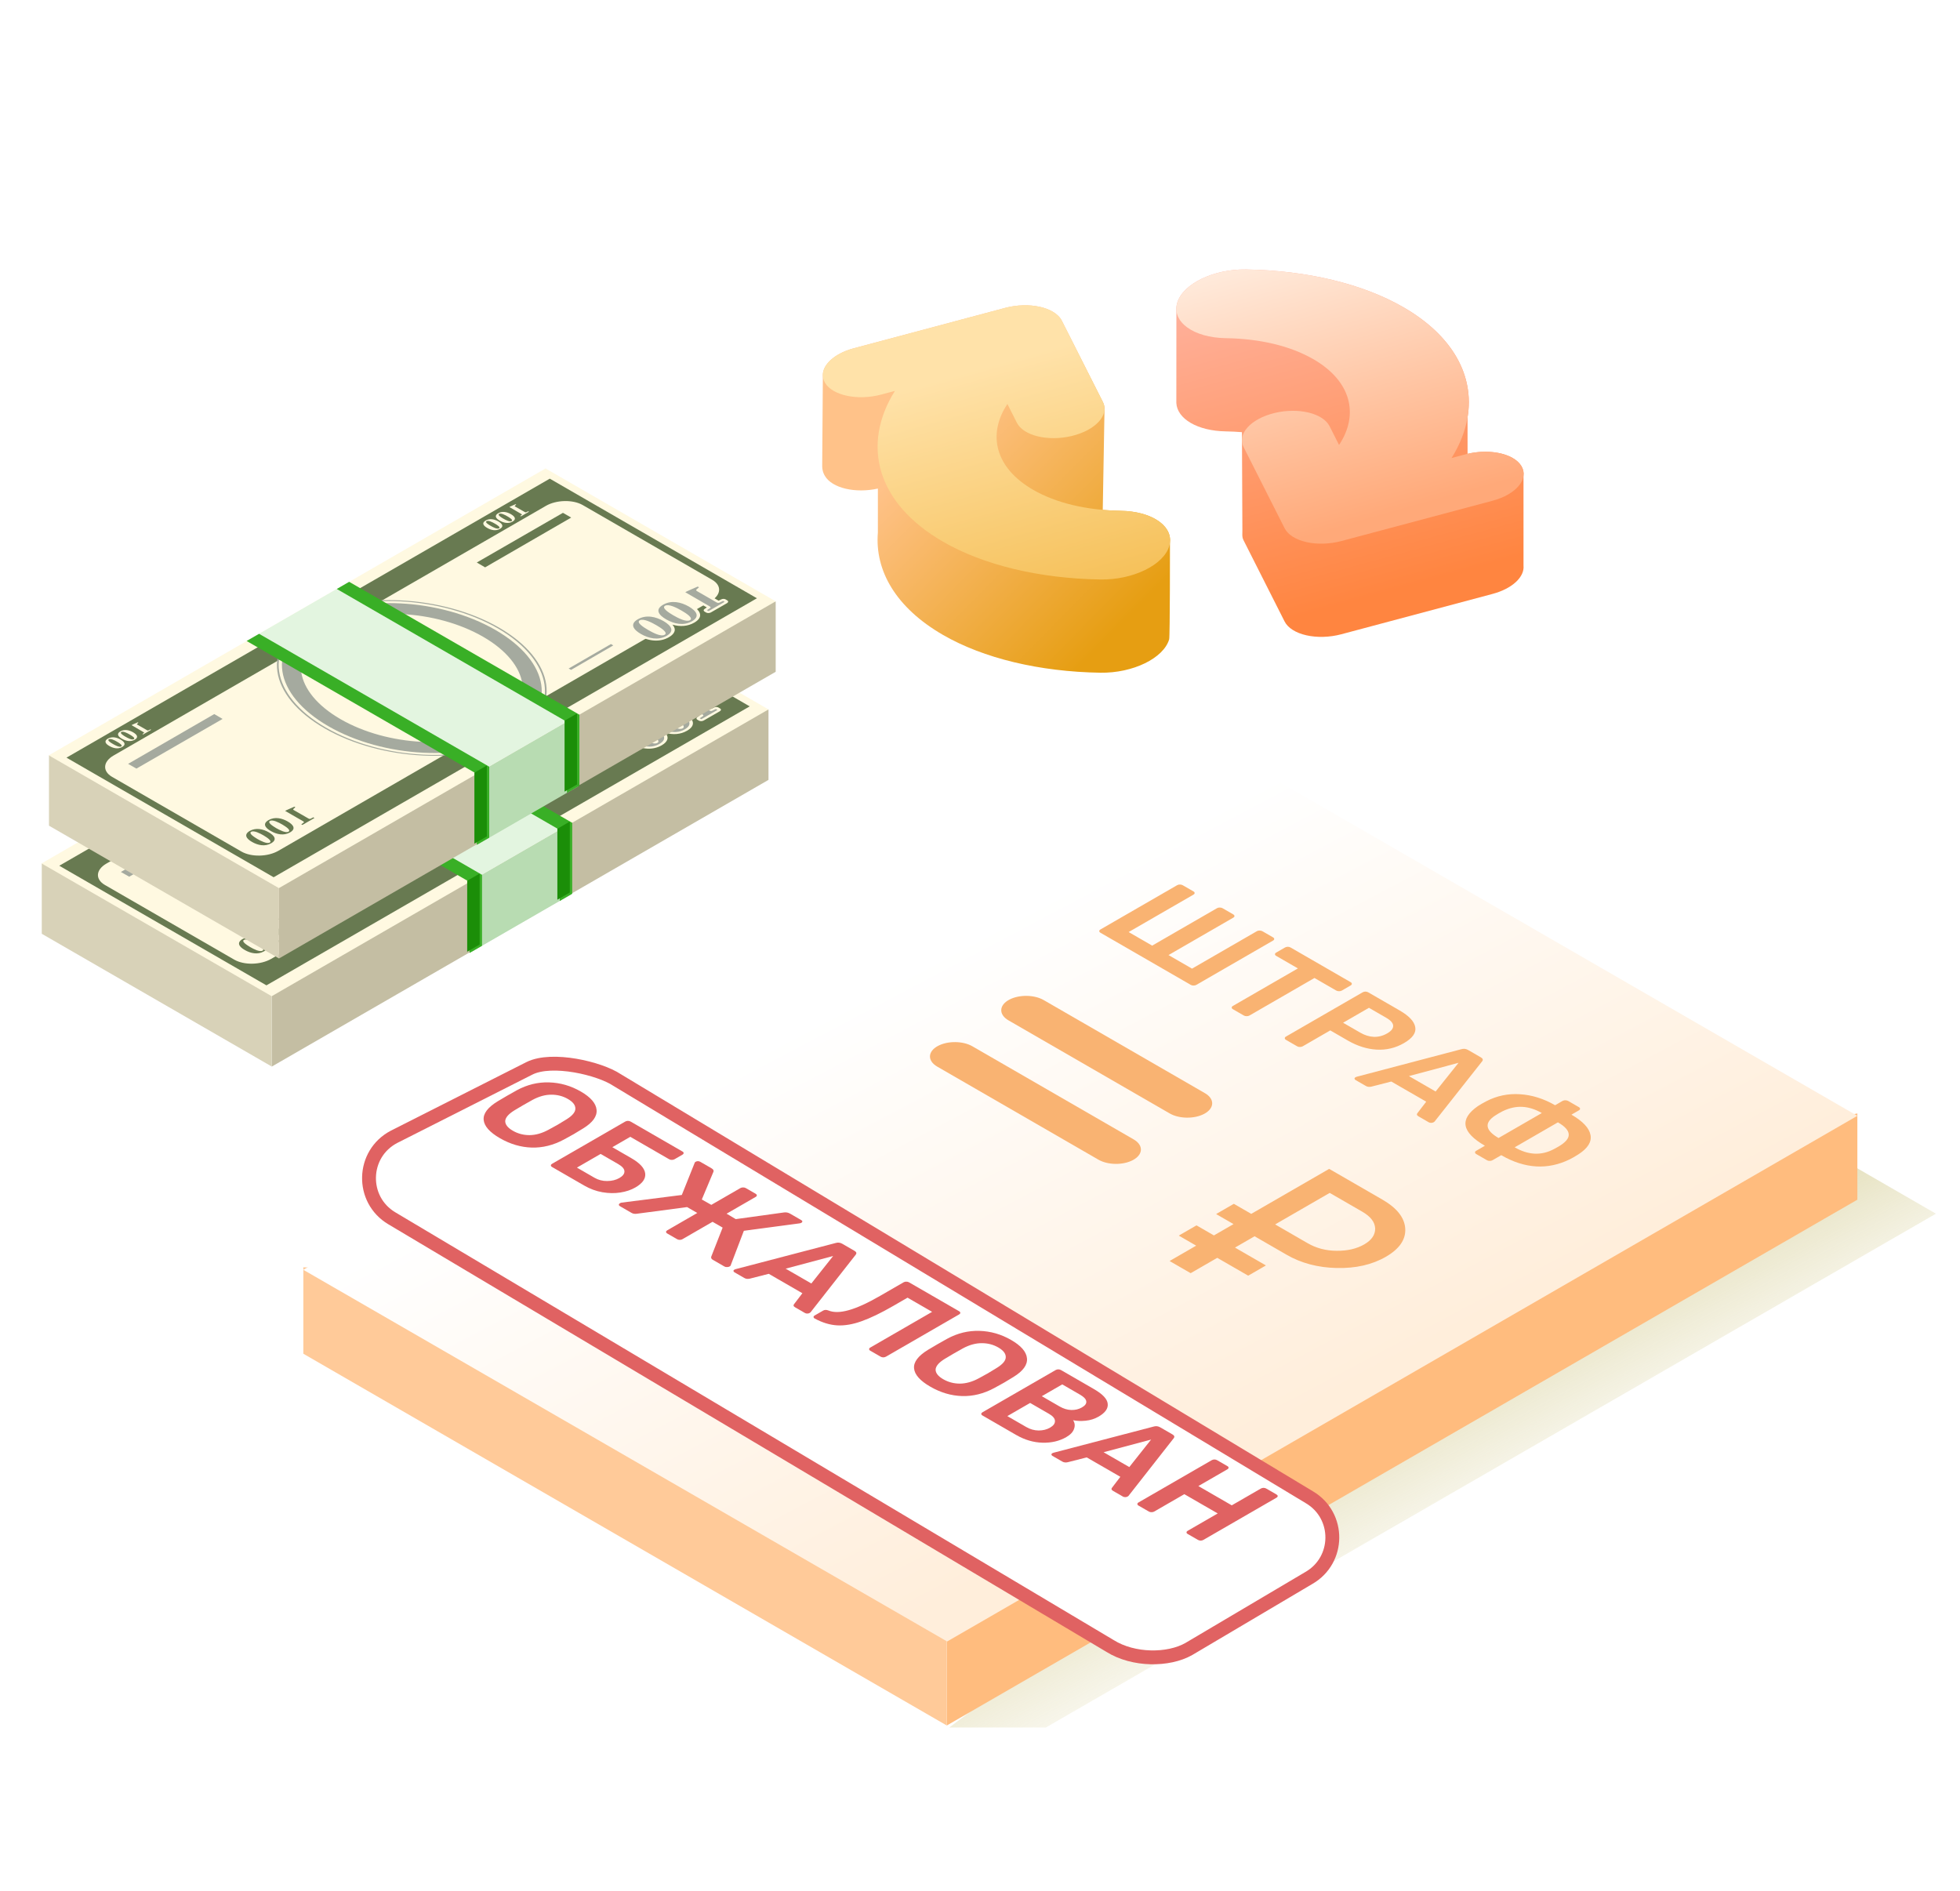 <svg fill="none" height="273" viewBox="0 0 283 273" width="283" xmlns="http://www.w3.org/2000/svg" xmlns:xlink="http://www.w3.org/1999/xlink"><filter id="a" color-interpolation-filters="sRGB" filterUnits="userSpaceOnUse" height="115.722" width="169.091" x="38.28" y="138.582"><feFlood flood-opacity="0" result="BackgroundImageFix"/><feColorMatrix in="SourceAlpha" type="matrix" values="0 0 0 0 0 0 0 0 0 0 0 0 0 0 0 0 0 0 127 0"/><feOffset dx="-4" dy="7"/><feGaussianBlur stdDeviation="7"/><feColorMatrix type="matrix" values="0 0 0 0 0.567 0 0 0 0 0.513 0 0 0 0 0.028 0 0 0 0.26 0"/><feBlend in2="BackgroundImageFix" mode="normal" result="effect1_dropShadow"/><feBlend in="SourceGraphic" in2="effect1_dropShadow" mode="normal" result="shape"/></filter><linearGradient id="b" gradientUnits="userSpaceOnUse" x1="208.292" x2="236.526" y1="160.944" y2="213.166"><stop offset=".432" stop-color="#a39621"/><stop offset="1" stop-color="#c2b154" stop-opacity=".028"/></linearGradient><linearGradient id="c" gradientUnits="userSpaceOnUse" x1="172.44" x2="133.613" y1="212.229" y2="138.787"><stop offset="0" stop-color="#ffeedb"/><stop offset="1" stop-color="#fff"/></linearGradient><linearGradient id="d" gradientUnits="userSpaceOnUse" x1="136.07" x2="163.632" y1="61.353" y2="88.516"><stop offset="0" stop-color="#ffc289"/><stop offset="1" stop-color="#e69e12"/></linearGradient><linearGradient id="e" gradientUnits="userSpaceOnUse" x1="194.148" x2="180.248" y1="87.258" y2="36.346"><stop offset="0" stop-color="#ff8540"/><stop offset="1" stop-color="#ffb5a5"/></linearGradient><linearGradient id="f" gradientUnits="userSpaceOnUse" x1="149.717" x2="160.037" y1="50.856" y2="87.318"><stop offset="0" stop-color="#ffe2a9"/><stop offset="1" stop-color="#f5be53"/></linearGradient><linearGradient id="g" gradientUnits="userSpaceOnUse" x1="193.836" x2="182.252" y1="76.133" y2="34.989"><stop offset="0" stop-color="#ffa979"/><stop offset="1" stop-color="#ffeee1"/></linearGradient><path d="m254.755 160.944 24.768 14.299-128.515 74.188h-13.947z" fill="url(#b)" opacity=".4"/><path d="m136.704 249.14 131.476-75.918v-12.45l-131.476 25.891z" fill="#ffbc7e"/><path d="m43.799 195.463 92.905 53.677v-62.496l-92.905-3.66z" fill="#ffca99"/><path d="m43.798 183.345 92.959 53.666 131.423-75.9-92.934-53.666z" fill="url(#c)"/><g filter="url(#a)"><path d="m60.881 157.151c-4.665 2.456-4.831 9.077-.295 11.764l103.704 61.752c3.37 2.107 8.426 2.107 11.375.422l17.327-10.254c4.465-2.568 4.517-8.993.093-11.633l-99.994-60.265c-2.528-1.687-9.384-3.305-12.639-1.686z" fill="#fff"/><path d="m60.881 157.151c-4.665 2.456-4.831 9.077-.295 11.764l103.704 61.752c3.37 2.107 8.426 2.107 11.375.422l17.327-10.254c4.465-2.568 4.517-8.993.093-11.633l-99.994-60.265c-2.528-1.687-9.384-3.305-12.639-1.686z" stroke="#e06262" stroke-width="2"/></g><g fill="#e06262"><path d="m72.181 164.341c-1.482-.856-2.264-1.738-2.346-2.647s.59-1.8 2.017-2.674c.303-.187.757-.456 1.362-.805.616-.356 1.087-.621 1.411-.796 1.481-.805 3.031-1.184 4.648-1.136s3.146.487 4.584 1.317c1.438.831 2.199 1.713 2.281 2.647.093.94-.557 1.838-1.951 2.693-.605.374-1.059.649-1.362.824-.292.168-.762.427-1.411.777-1.525.817-3.074 1.202-4.648 1.155-1.574-.048-3.102-.5-4.584-1.355zm1.865-1.077c.73.422 1.529.633 2.398.635.879-.004 1.784-.255 2.714-.755.67-.362 1.119-.608 1.346-.739.249-.144.676-.403 1.281-.777.865-.537 1.295-1.056 1.292-1.558.007-.507-.354-.972-1.084-1.393-.719-.415-1.518-.621-2.398-.617-.868-.002-1.767.247-2.697.746-.324.175-.768.424-1.33.749-.551.318-.984.574-1.297.768-.865.537-1.306 1.056-1.324 1.557.004.501.37.963 1.1 1.384z"/><path d="m79.704 168.497c-.109-.063-.164-.138-.164-.226s.053-.163.161-.225l10.556-6.095c.119-.069.249-.106.39-.112.152 0 .288.035.408.104l7.487 4.323c.12.069.175.144.164.226.001.087-.059.166-.177.234l-1.135.656c-.108.062-.238.093-.39.093-.141.006-.272-.026-.391-.095l-5.607-3.237-2.595 1.498 2.763 1.595c1.231.711 1.893 1.442 1.985 2.194.092.753-.381 1.428-1.419 2.027-.616.356-1.342.599-2.176.729-.813.129-1.682.115-2.605-.044-.902-.159-1.772-.48-2.612-.965zm6.132 1.556c.556.321 1.165.479 1.827.474.684-.005 1.274-.151 1.772-.438.497-.287.739-.609.726-.966-.013-.358-.314-.706-.903-1.046l-2.534-1.463-3.421 1.976z"/><path d="m105.485 182.745c-.011.031-.059.072-.146.121-.097.057-.222.085-.374.084-.141.006-.266-.022-.375-.085l-1.667-.963c-.207-.119-.284-.27-.231-.452l1.648-4.197-1.455-.84-4.362 2.518c-.108.063-.238.094-.39.093-.141-.006-.266-.041-.375-.104l-1.422-.821c-.109-.063-.164-.138-.164-.226s.053-.163.161-.225l4.346-2.509-1.471-.85-7.255.961c-.293.043-.548.002-.766-.124l-1.684-.972c-.098-.057-.147-.129-.148-.216.01-.082.064-.151.161-.207.086-.05.157-.078.211-.084l8.719-1.108 1.856-4.639c.011-.056.054-.106.13-.15.097-.056.205-.087.324-.093.131 0 .25.032.359.095l1.602.924c.273.158.372.327.297.509l-1.682 4.009 1.373.774 4.2-2.424c.108-.063.238-.094.39-.093.152 0 .282.031.391.094l1.423.821c.119.07.174.145.164.226.011.082-.042.157-.161.226l-4.2 2.424 1.324.784 6.961-.962c.315-.043.608.014.881.171l1.618.935c.109.063.158.129.148.197 0 .076-.048.141-.145.197-.044.025-.13.05-.26.075l-8.035 1.072z"/><path d="m106.049 183.707c-.087-.05-.136-.116-.147-.197-.001-.076.047-.141.145-.198l.178-.065 14.399-3.764c.346-.112.672-.08.977.096l1.782 1.029c.283.163.339.352.167.564l-6.52 8.313c-.022.025-.065.056-.13.094-.097.056-.211.084-.341.084-.13-.001-.239-.026-.326-.076l-1.422-.821c-.142-.082-.218-.164-.23-.245-.011-.082.01-.151.064-.207l1.21-1.586-4.855-2.803-2.746.699c-.293.068-.554.036-.782-.096zm11.099 1.614 3.147-3.968-6.858 1.826z"/><path d="m125.654 195.026c-.109-.063-.164-.138-.164-.226-.001-.088.053-.163.161-.225l8.935-5.159-3.547-2.048-2.043 1.18c-1.784 1.03-3.32 1.772-4.609 2.226-1.266.455-2.437.653-3.512.594-1.064-.065-2.136-.39-3.214-.976-.12-.056-.186-.132-.197-.226-.001-.087.058-.166.177-.234l1.217-.702c.108-.063.227-.094.357-.094.13.001.266.029.408.086.751.309 1.727.292 2.93-.05 1.224-.342 2.733-1.03 4.528-2.067l3.389-1.956c.119-.069.249-.1.39-.093.152 0 .282.032.391.095l7.225 4.171c.12.069.18.148.181.235.001.088-.059.166-.178.235l-10.556 6.095c-.119.068-.254.102-.406.102-.141-.007-.272-.044-.392-.114z"/><path d="m134.325 200.219c-1.482-.855-2.264-1.738-2.347-2.646-.082-.909.59-1.801 2.017-2.675.303-.187.757-.455 1.362-.805.616-.356 1.086-.621 1.411-.795 1.481-.805 3.031-1.184 4.648-1.136 1.618.047 3.146.486 4.584 1.317 1.439.83 2.199 1.712 2.282 2.646.093.94-.558 1.838-1.952 2.693-.605.375-1.059.65-1.362.824-.291.169-.762.428-1.411.777-1.524.818-3.074 1.203-4.648 1.155-1.574-.047-3.102-.499-4.584-1.355zm1.865-1.076c.73.421 1.529.633 2.397.635.879-.004 1.784-.256 2.714-.755.67-.362 1.119-.608 1.346-.74.249-.143.676-.402 1.281-.777.864-.537 1.295-1.056 1.292-1.557.007-.508-.354-.972-1.085-1.394-.719-.415-1.518-.62-2.397-.616-.868-.002-1.768.246-2.698.745-.324.175-.767.425-1.329.749-.552.319-.984.575-1.297.768-.865.537-1.306 1.056-1.325 1.557.004.502.371.963 1.101 1.385z"/><path d="m141.848 204.375c-.109-.062-.164-.138-.164-.225-.001-.088.053-.163.161-.226l10.556-6.094c.119-.069.249-.106.39-.112.152 0 .288.035.408.104l4.74 2.737c1.275.736 1.942 1.446 2.001 2.129.081.683-.36 1.302-1.322 1.858-.562.324-1.185.52-1.868.588-.662.067-1.264.044-1.808-.07.253.383.299.796.139 1.241-.149.451-.52.848-1.115 1.191-1.005.58-2.159.85-3.462.81-1.292-.035-2.554-.407-3.785-1.118zm11.143-1.299c.567.327 1.132.498 1.697.511.564.014 1.074-.11 1.528-.372.464-.268.674-.559.628-.873-.034-.319-.335-.643-.902-.97l-2.566-1.482-2.951 1.704zm-4.815 2.968c.567.328 1.16.495 1.778.503.63.001 1.182-.135 1.658-.41.487-.281.723-.6.71-.957-.003-.364-.287-.709-.854-1.036l-2.73-1.576-3.291 1.9z"/><path d="m151.959 210.213c-.088-.05-.137-.116-.148-.198-.001-.075.048-.141.145-.197l.179-.065 14.398-3.764c.347-.112.672-.08.978.096l1.781 1.029c.284.163.339.351.167.564l-6.52 8.313c-.021.025-.065.056-.129.094-.098.056-.211.084-.342.083-.13 0-.239-.025-.326-.076l-1.422-.821c-.142-.081-.218-.163-.23-.245-.011-.081.01-.15.064-.206l1.21-1.586-4.855-2.803-2.746.699c-.293.068-.553.036-.782-.096zm11.098 1.614 3.147-3.969-6.858 1.827z"/><path d="m164.387 217.389c-.109-.063-.163-.139-.164-.226-.001-.088.053-.163.161-.225l10.557-6.095c.119-.069.249-.106.39-.112.152 0 .288.035.407.104l1.488.859c.12.069.175.145.164.226.001.088-.058.166-.177.235l-4.184 2.415 4.822 2.784 4.184-2.415c.119-.069.249-.106.39-.112.152 0 .288.035.408.104l1.471.849c.12.07.18.148.18.236.001.088-.058.166-.177.234l-10.556 6.095c-.119.069-.255.103-.407.103-.141-.007-.271-.045-.391-.114l-1.471-.849c-.109-.063-.164-.139-.165-.226 0-.088.053-.163.161-.226l4.346-2.509-4.822-2.784-4.346 2.509c-.108.063-.238.094-.39.093-.141.006-.271-.025-.391-.094z"/></g><path d="m158.89 134.676c-.113-.066-.169-.144-.169-.236 0-.091.056-.169.169-.235l11.067-6.389c.124-.072.26-.105.407-.098.159 0 .294.033.408.098l1.544.892c.125.072.181.15.17.235.011.085-.045.163-.17.235l-9.352 5.4 3.395 1.96 9.352-5.4c.124-.072.26-.104.407-.098.159 0 .294.033.408.098l1.527.882c.125.072.187.154.187.245.011.085-.045.163-.17.235l-9.352 5.4 3.394 1.96 9.353-5.4c.124-.072.26-.104.407-.098.159 0 .294.033.408.098l1.527.882c.125.072.181.15.17.235.011.085-.045.164-.17.235l-11.067 6.39c-.113.065-.248.098-.407.098-.147.006-.283-.026-.407-.098z" fill="#f9b372"/><path d="m178.013 145.716c-.113-.065-.169-.143-.169-.235 0-.091.056-.17.169-.235l9.387-5.419-3.14-1.813c-.114-.065-.17-.144-.17-.235 0-.092.056-.17.17-.235l1.256-.726c.124-.071.26-.111.407-.117.158 0 .3.036.424.108l8.657 4.997c.124.072.186.154.186.245 0 .092-.062.173-.186.245l-1.256.726c-.114.065-.249.098-.408.098-.158 0-.3-.036-.424-.108l-3.123-1.803-9.386 5.419c-.114.065-.249.098-.408.098-.158 0-.3-.036-.424-.108z" fill="#f9b372"/><path d="m185.676 150.141c-.113-.066-.169-.144-.169-.236 0-.091.056-.169.169-.235l11.05-6.379c.124-.072.26-.111.407-.118.159 0 .3.036.425.108l4.548 2.626c1.358.784 2.105 1.588 2.241 2.411.147.817-.396 1.581-1.629 2.293-1.234.712-2.558 1.026-3.972.941-1.392-.085-2.773-.523-4.142-1.313l-2.529-1.461-3.972 2.294c-.113.065-.248.098-.407.098-.147.006-.283-.027-.407-.098zm10.727-1.039c.657.379 1.313.581 1.969.607.668.02 1.307-.147 1.918-.499.589-.34.877-.703.866-1.088 0-.392-.34-.784-1.018-1.176l-2.479-1.431-3.734 2.156z" fill="#f9b372"/><path d="m195.728 155.944c-.091-.053-.142-.121-.153-.206 0-.078.051-.147.153-.206l.186-.068 15.039-3.96c.362-.117.701-.084 1.018.098l1.85 1.069c.294.17.351.365.17.588l-6.857 8.682c-.023.026-.068.059-.136.098-.102.059-.221.088-.357.088-.135 0-.249-.026-.339-.078l-1.477-.853c-.147-.085-.226-.17-.237-.255-.012-.084.011-.156.068-.215l1.273-1.656-5.042-2.911-2.868.735c-.306.072-.577.039-.815-.098zm11.558 1.656 3.31-4.145-7.163 1.92z" fill="#f9b372"/><path d="m213.148 166.629c-.113-.066-.169-.144-.169-.235-.012-.085.045-.164.169-.236l1.256-.725c-3.372-1.947-3.711-3.854-1.018-5.723l.594-.362.628-.343c1.528-.791 3.151-1.127 4.871-1.01 1.732.111 3.418.641 5.058 1.588l1.07-.618c.124-.071.26-.104.407-.098.158 0 .294.033.407.098l1.545.892c.124.072.181.151.17.235.011.085-.046.164-.17.236l-1.069.617c1.64.947 2.557 1.921 2.749 2.92.204.993-.379 1.931-1.748 2.813-.17.111-.396.248-.679.411-.215.124-.396.222-.543.294-3.202 1.575-6.506 1.379-9.912-.588l-1.256.725c-.125.072-.261.105-.408.098-.147.007-.283-.026-.407-.098zm9.471-5.919c-.939-.542-1.872-.84-2.8-.892s-1.879.157-2.852.627l-.543.294-.526.324c-1.618 1.051-1.46 2.136.475 3.253zm-3.92 4.949c1.957 1.13 3.836 1.221 5.635.274.124-.059.339-.176.645-.353 1.052-.607 1.561-1.202 1.527-1.783-.022-.575-.543-1.157-1.561-1.745z" fill="#f9b372"/><path d="m192.034 172.263c-.021-.013-.056-.013-.078 0l-7.805 4.506c-.021.013-.021.033 0 .045l4.658 2.69c1.258.725 2.654 1.091 4.189 1.095 1.558.018 2.887-.291 3.987-.926 1.056-.61 1.58-1.371 1.572-2.283-.03-.925-.652-1.737-1.865-2.438zm-9.289 10.43c.021.012.021.032 0 .045l-2.483 1.433c-.021.012-.056.012-.078 0l-4.426-2.556-3.802 2.195c-.021.012-.056.012-.078 0l-2.965-1.712c-.022-.013-.022-.033 0-.045l3.801-2.195-2.475-1.429c-.021-.012-.021-.032 0-.045l2.483-1.433c.021-.012.056-.012.078 0l2.475 1.429 2.829-1.634-2.475-1.429c-.021-.012-.021-.032 0-.045l2.483-1.433c.021-.012.056-.012.078 0l2.475 1.429 11.212-6.474c.022-.012.057-.012.078 0l7.636 4.409c2.095 1.209 3.197 2.597 3.306 4.164.108 1.593-.826 2.96-2.802 4.101-1.977 1.141-4.344 1.68-7.103 1.618-2.714-.063-5.118-.699-7.213-1.909l-4.631-2.674-2.83 1.634z" fill="#f9b372"/><path d="m150.699 144.4c-1.36-.785-3.551-.812-4.968-.061-1.505.798-1.555 2.159-.111 2.993l23.275 13.438c1.361.785 3.551.812 4.968.061 1.505-.798 1.556-2.159.111-2.993z" fill="#f9b372"/><path d="m140.407 151.075c-1.36-.785-3.551-.812-4.968-.061-1.505.798-1.555 2.159-.111 2.993l23.275 13.438c1.361.785 3.551.812 4.968.061 1.505-.798 1.556-2.159.111-2.993z" fill="#f9b372"/><path d="m118.81 54.304-.091 12.52c-.035.814.05 1.324.391 1.901 1.043 1.762 4.397 2.537 7.646 1.819l-.001 6.338c-.463 5.532 2.62 10.877 9.403 14.793 5.856 3.381 13.929 5.319 22.732 5.457 4.678.073 9.122-2.088 9.926-4.827.117-.4.115-14.008.115-14.008l-.001-0c.262-2.489-2.761-4.476-7.123-4.544-.881-.014-1.741-.06-2.582-.134l.253-14.479c.022-.368-.051-.736-.232-1.093l-5.933-11.742c-.258-.511-.719-.959-1.339-1.317-.507-.292-1.12-.525-1.815-.681-1.546-.348-3.365-.293-5.036.152l-21.85 5.828c-2.815.751-4.574 2.416-4.463 4.017z" fill="url(#d)"/><path d="m169.975 43.734c-.103.352-.139.696-.118 1.029l-.009 13.147c-.004.097-.005.193.001.288.128 2.271 3.044 4.024 7.136 4.088.795.013 1.572.053 2.335.115l.065 14.065c.014.596-.092 1.03.16 1.527l5.934 11.741c.468.928 1.607 1.65 3.153 1.998 1.546.349 3.365.293 5.037-.152l21.849-5.829c2.855-.761 4.626-2.463 4.458-4.085l-.001-12.972c.06-.467-.03-.935-.294-1.381-.274-.463-.708-.859-1.258-1.176-1.572-.907-4.089-1.181-6.526-.61v-5.267 0c.995-5.92-2.03-11.721-9.264-15.897-5.856-3.381-13.928-5.319-22.731-5.457-4.679-.073-9.123 2.088-9.927 4.827z" fill="url(#e)"/><path d="m119.116 55.266c1.092 1.846 4.725 2.61 8.113 1.706l1.983-.529c-4.852 7.767-2.682 16.211 6.952 21.773 5.856 3.381 13.929 5.319 22.732 5.457 4.678.073 9.122-2.088 9.926-4.827.803-2.739-2.337-5.02-7.015-5.094-4.967-.078-9.342-1.129-12.649-3.039-5.472-3.159-6.619-7.988-3.703-12.383l1.368 2.708c.951 1.881 4.503 2.738 7.933 1.911 3.431-.827 5.442-3.022 4.49-4.904l-5.933-11.742c-.259-.511-.719-.959-1.34-1.317-.506-.292-1.119-.525-1.815-.681-1.545-.348-3.364-.293-5.035.152l-21.85 5.829c-3.388.903-5.25 3.133-4.157 4.979z" fill="url(#f)"/><path d="m176.991 48.827c4.967.078 9.34 1.129 12.649 3.039 5.471 3.159 6.618 7.988 3.703 12.383l-1.369-2.708c-.951-1.882-4.503-2.738-7.934-1.911-3.43.827-5.44 3.022-4.489 4.904l5.934 11.742c.468.928 1.607 1.65 3.153 1.998 1.546.348 3.365.293 5.036-.152l21.851-5.828c3.387-.904 5.248-3.133 4.156-4.979-.274-.464-.709-.859-1.259-1.177-1.642-.948-4.316-1.206-6.854-.529l-1.982.529c4.851-7.767 2.681-16.211-6.953-21.773-5.856-3.381-13.929-5.319-22.732-5.457-4.678-.073-9.122 2.088-9.925 4.827-.805 2.74 2.336 5.02 7.015 5.094z" fill="url(#g)"/><path d="m39.246 153.999 71.714-41.393v-10.173l-71.714 18.138z" fill="#c4bea3"/><path d="m6.031 134.827 33.215 19.173v-33.428l-33.215 4.082z" fill="#d8d2b8"/><path d="m39.23 143.841 71.73-41.408-33.23-19.189-71.729 41.424z" fill="#fff9e1"/><path d="m78.34 84.721 29.91 17.27-69.78 40.281-29.91-17.27zm-44.5 53.85c1.416.807 3.792.762 5.315-.122l62.425-36.047c1.523-.883 1.629-2.254.213-3.076l-18.702-10.797c-1.416-.807-3.792-.761-5.315.122l-62.424 36.047c-1.523.884-1.629 2.254-.213 3.077z" fill="#687a51"/><path d="m43.555 104.915c6.944-4.005 19.265-3.411 27.458 1.31 8.193 4.736 9.214 11.848 2.269 15.853-6.944 4.006-19.265 3.412-27.458-1.309s-9.214-11.833-2.269-15.854zm29.56 17.072c6.838-3.944 5.817-10.965-2.284-15.656-8.102-4.675-20.27-5.269-27.108-1.324-6.838 3.944-5.818 10.965 2.284 15.655 8.102 4.691 20.27 5.285 27.108 1.325z" fill="#a5aa9f"/><path d="m46.373 120.464c7.934 4.584 19.767 5.178 26.423 1.341 6.655-3.838 5.62-10.676-2.315-15.245-7.934-4.584-19.767-5.178-26.423-1.34-6.67 3.838-5.62 10.66 2.315 15.244z" fill="#a5aa9f"/><path d="m48.125 119.444c6.777 3.914 16.889 4.432 22.57 1.142 5.681-3.274 4.797-9.122-1.98-13.036s-16.889-4.431-22.57-1.142c-5.681 3.29-4.797 9.122 1.98 13.036z" fill="#fff9e1"/><path d="m80.242 89.655 1.188.685-12.427 7.188-1.203-.701z" fill="#687a51"/><path d="m29.895 118.713 1.203.7-12.442 7.173-1.203-.685z" fill="#a5aa9f"/><path d="m42.749 134.201-2.619-1.508c.015-.046 1.34-.609 1.34-.609l.137.076-.244.213c-.107.092-.107.137.061.229l2.071 1.188c.137.076.228.076.35.015l.35-.183.168.092-1.736 1.005-.168-.092.305-.213c.107-.076.122-.137-.015-.213z" fill="#687a51"/><path d="m37.739 134.018c.914-.518 1.934-.275 2.756.198.822.472 1.249 1.066.335 1.583-.914.518-1.934.275-2.756-.198-.822-.456-1.249-1.05-.335-1.583zm2.878 1.675c.396-.229-.396-.731-.898-1.036-.503-.289-1.386-.746-1.782-.518-.396.229.396.731.898 1.036.518.289 1.386.746 1.782.518z" fill="#687a51"/><path d="m35.014 135.588c.914-.518 1.934-.274 2.756.198s1.249 1.066.335 1.584c-.914.518-1.934.274-2.756-.198-.807-.457-1.234-1.051-.335-1.584zm2.893 1.675c.396-.228-.396-.731-.898-1.035-.503-.29-1.386-.747-1.782-.518-.396.228.396.731.898 1.035.502.29 1.386.747 1.782.518z" fill="#687a51"/><path d="m19.707 121.332-1.751-1.02c0-.031.899-.412.899-.412l.091.061-.168.137c-.076.061-.076.092.03.153l1.386.792c.091.061.152.045.244 0l.244-.122.107.061-1.157.67-.107-.061.198-.137c.061-.031.076-.061-.015-.122z" fill="#fff9e1"/><path d="m16.341 121.21c.609-.35 1.294-.183 1.843.137.548.32.838.716.228 1.066s-1.294.183-1.843-.137c-.548-.305-.838-.716-.229-1.066zm1.934 1.127c.274-.152-.259-.487-.609-.685-.335-.198-.929-.503-1.188-.351-.259.153.259.488.609.686.335.198.929.502 1.188.35z" fill="#fff9e1"/><path d="m14.53 122.26c.609-.351 1.294-.183 1.843.137.548.32.838.716.228 1.066s-1.294.183-1.843-.137c-.548-.305-.838-.716-.229-1.066zm1.934 1.127c.259-.153-.259-.488-.609-.686-.335-.198-.929-.502-1.188-.35s.259.487.609.685c.35.198.914.503 1.188.351z" fill="#fff9e1"/><path d="m74.258 89.838-1.751-1.02c0-.03.898-.411.898-.411l.091.061-.168.137c-.076.061-.076.091.03.152l1.386.792c.091.061.152.046.244 0l.244-.122.107.061-1.157.67-.107-.061.198-.137c.061-.03.076-.061-.015-.122z" fill="#fff9e1"/><path d="m70.892 89.716c.609-.35 1.294-.183 1.843.137.548.32.838.716.228 1.066s-1.294.183-1.843-.137c-.548-.305-.838-.716-.229-1.066zm1.934 1.127c.259-.152-.259-.487-.609-.685-.335-.198-.929-.503-1.188-.35-.274.152.259.487.609.685.335.198.929.502 1.188.35z" fill="#fff9e1"/><path d="m69.08 90.766c.609-.35 1.294-.183 1.843.137.548.32.838.716.229 1.066-.609.35-1.294.183-1.843-.137-.548-.305-.838-.716-.229-1.066zm1.934 1.127c.274-.152-.259-.487-.609-.685-.335-.198-.929-.503-1.188-.35-.274.152.259.487.609.685.335.198.914.502 1.188.35z" fill="#fff9e1"/><path d="m100.68 103.91.229.137c.182.107.487.107.7-.015l2.33-1.34c.198-.122.213-.29.031-.396l-.229-.137c-.167-.107-.457-.107-.655 0l-.365.182-2.681-1.553.275-.244c.137-.122.121-.259-.046-.35l-.183-.107c-.167-.091-.426-.106-.624-.015l-1.797.762c-.152.076-.213.152-.213.213-.03.137.015.228.122.274l3.442 1.995-.32.213c-.182.122-.182.29-.015.381zm-9.533 3.457c1.538.883 3.137.975 4.401.244.914-.533 1.081-1.173.502-1.813 1.127.335 2.224.244 3.152-.289 1.264-.731 1.112-1.66-.426-2.543-1.538-.884-3.137-.975-4.386-.244-.914.533-1.081 1.173-.502 1.812-1.127-.335-2.224-.243-3.152.29-1.279.731-1.127 1.66.411 2.543z" fill="#fff9e1"/><path d="m101.427 103.163-3.518-2.041c.015-.061 1.797-.822 1.797-.822l.183.106-.32.275c-.137.121-.137.182.076.304l2.772 1.599c.198.107.305.092.472.015l.472-.228.229.137-2.33 1.34-.229-.137.412-.274c.152-.107.182-.167-.016-.274z" fill="#a5aa9f"/><path d="m94.711 102.92c1.218-.701 2.604-.366 3.701.259 1.097.639 1.675 1.431.457 2.132-1.218.7-2.604.365-3.701-.259-1.112-.64-1.675-1.432-.457-2.132zm3.868 2.238c.533-.304-.518-.99-1.203-1.385-.685-.396-1.858-1.006-2.391-.701s.518.99 1.203 1.386c.685.396 1.858 1.005 2.391.7z" fill="#a5aa9f"/><path d="m91.056 105.022c1.218-.7 2.604-.365 3.701.259 1.097.64 1.675 1.432.457 2.132-1.218.701-2.604.366-3.701-.259-1.097-.624-1.675-1.431-.457-2.132zm3.868 2.239c.533-.305-.518-.99-1.203-1.386-.685-.396-1.858-1.005-2.391-.7-.533.304.518.989 1.203 1.385s1.858 1.021 2.391.701z" fill="#a5aa9f"/><path d="m54.825 113.412.761-.883-4.706-2.726c-.533.442-.731 1.127.259 2.437.244.335.213.594-.32.898-.472.274-2.132.884-3.229.259-.959-.548-.96-2.269 2.254-4.203l-1.827-1.051 1.386-.807 1.827 1.051c2.954-1.599 6.655-2.148 9.533-.488 2.132 1.234 1.63 2.863.168 4.6l-.853.99 5.376 3.106c.411-.335.883-1.127-.32-2.878-.274-.426-.228-.716.365-1.051.64-.365 2.452-.655 3.442-.076.777.442 1.614 2.132-2.421 4.63l2.376 1.37-1.386.807-2.376-1.37c-2.284 1.325-6.655 2.436-9.975.548-2.528-1.462-2.056-3.122-.335-5.163zm1.645-1.979c.914-.868 1.157-1.828.061-2.468-1.142-.654-2.924-.654-4.264.031zm7.569 5.985-4.949-2.848c-.868 1.051-.838 2.117.548 2.924 1.371.776 3.091.685 4.401-.076z" fill="#687a51"/><path d="m81.416 112.332 6.092-3.533-.335-.198-6.107 3.533z" fill="#a5aa9f"/><path d="m49.162 99.737-14.3 8.254 33.23 19.189 14.3-8.254z" fill="#e3f5e0"/><path d="m82.392 129.176-14.3 8.254v-10.249l14.3-8.254z" fill="#b8dcb2"/><path d="m80.822 119.84-33.23-19.189 1.782-1.036 33.245 19.189v10.249l-1.797 1.036z" fill="#39af26"/><path d="m67.801 127.347-33.23-19.188 1.797-1.036 33.23 19.189v10.249l-1.797 1.036z" fill="#39af26"/><path d="m80.477 119.663 1.797-1.036v10.249l-1.797 1.036z" fill="#1b8e08"/><path d="m67.457 127.171 1.797-1.035v10.249l-1.797 1.036z" fill="#1b8e08"/><path d="m40.286 138.391 71.714-41.393v-10.173l-71.714 18.138z" fill="#c4bea3"/><path d="m7.071 119.218 33.215 19.174v-33.428l-33.215 4.081z" fill="#d8d2b8"/><path d="m40.271 128.234 71.729-41.408-33.23-19.189-71.729 41.423z" fill="#fff9e1"/><path d="m79.38 69.113 29.91 17.27-69.78 40.281-29.91-17.269zm-44.5 53.851c1.416.807 3.792.761 5.315-.122l62.425-36.048c1.523-.883 1.629-2.254.213-3.076l-18.702-10.797c-1.416-.807-3.792-.761-5.315.122l-62.424 36.048c-1.523.883-1.629 2.254-.213 3.076z" fill="#687a51"/><path d="m44.596 89.308c6.944-4.005 19.265-3.411 27.458 1.31 8.193 4.736 9.214 11.849 2.269 15.854s-19.265 3.411-27.458-1.31-9.214-11.833-2.269-15.853zm29.56 17.072c6.838-3.945 5.817-10.965-2.284-15.656-8.102-4.675-20.27-5.269-27.108-1.325-6.838 3.944-5.817 10.965 2.284 15.656 8.102 4.69 20.27 5.284 27.108 1.325z" fill="#a5aa9f"/><path d="m47.413 104.856c7.934 4.584 19.767 5.178 26.423 1.34 6.655-3.838 5.62-10.675-2.315-15.244-7.934-4.584-19.767-5.178-26.423-1.34-6.67 3.838-5.62 10.66 2.315 15.244z" fill="#a5aa9f"/><path d="m49.166 103.836c6.777 3.914 16.889 4.432 22.57 1.142 5.681-3.274 4.797-9.122-1.98-13.036s-16.889-4.432-22.57-1.142c-5.681 3.289-4.797 9.122 1.98 13.036z" fill="#fff9e1"/><path d="m81.283 74.047 1.188.685-12.427 7.188-1.203-.701z" fill="#687a51"/><path d="m30.936 103.104 1.203.701-12.442 7.173-1.203-.685z" fill="#a5aa9f"/><path d="m43.789 118.592-2.619-1.507c.015-.046 1.34-.609 1.34-.609l.137.076-.244.213c-.107.091-.107.137.061.228l2.071 1.188c.137.076.229.076.35.015l.35-.182.168.091-1.736 1.005-.168-.091.304-.213c.107-.077.122-.137-.015-.214z" fill="#687a51"/><path d="m38.779 118.41c.914-.518 1.934-.274 2.756.198s1.249 1.066.335 1.584c-.914.518-1.934.274-2.756-.198-.822-.457-1.249-1.051-.335-1.584zm2.878 1.675c.396-.228-.396-.731-.899-1.035-.502-.29-1.386-.746-1.782-.518-.396.228.396.731.898 1.036.518.289 1.386.746 1.782.517z" fill="#687a51"/><path d="m36.054 119.98c.914-.517 1.934-.274 2.756.198.822.473 1.249 1.067.335 1.584-.914.518-1.934.274-2.756-.198-.807-.457-1.234-1.051-.335-1.584zm2.893 1.676c.396-.229-.396-.731-.898-1.036-.503-.289-1.386-.746-1.782-.518-.396.229.396.731.898 1.036.503.289 1.386.746 1.782.518z" fill="#687a51"/><path d="m20.747 105.725-1.751-1.021c0-.03.898-.411.898-.411l.091.061-.168.137c-.076.061-.076.091.03.152l1.386.792c.091.061.152.046.244 0l.244-.122.107.061-1.157.67-.107-.061.198-.137c.061-.03.076-.061-.015-.121z" fill="#fff9e1"/><path d="m17.381 105.602c.609-.35 1.294-.182 1.843.138.548.319.838.715.229 1.066-.609.35-1.294.182-1.843-.137-.548-.305-.838-.716-.228-1.067zm1.934 1.127c.274-.152-.259-.487-.609-.685-.335-.198-.929-.502-1.188-.35s.259.487.609.685c.335.198.929.503 1.188.35z" fill="#fff9e1"/><path d="m15.571 106.652c.609-.35 1.294-.182 1.843.137.548.32.838.716.228 1.066-.609.351-1.294.183-1.843-.137-.548-.304-.838-.715-.228-1.066zm1.934 1.127c.259-.152-.259-.487-.609-.685-.335-.198-.929-.503-1.188-.35-.259.152.259.487.609.685s.914.503 1.188.35z" fill="#fff9e1"/><path d="m75.299 74.23-1.751-1.02c0-.03.898-.411.898-.411l.091.061-.168.137c-.076.061-.076.091.03.152l1.386.792c.091.061.152.046.244 0l.244-.122.107.061-1.157.67-.107-.061.198-.137c.061-.03.076-.061-.015-.122z" fill="#fff9e1"/><path d="m71.933 74.108c.609-.35 1.294-.183 1.843.137.548.32.838.716.228 1.066-.609.35-1.294.183-1.843-.137-.548-.305-.838-.716-.229-1.066zm1.934 1.127c.259-.152-.259-.487-.609-.685-.335-.198-.929-.503-1.188-.35-.274.152.259.487.609.685.335.198.929.503 1.188.35z" fill="#fff9e1"/><path d="m70.12 75.158c.609-.35 1.294-.183 1.843.137.548.32.838.716.228 1.066-.609.35-1.294.183-1.843-.137-.548-.305-.838-.716-.228-1.066zm1.934 1.127c.274-.152-.259-.487-.609-.685-.335-.198-.929-.503-1.188-.35-.274.152.259.487.609.685.335.198.914.503 1.188.35z" fill="#fff9e1"/><path d="m101.721 88.302.229.137c.182.107.487.106.7-.015l2.33-1.34c.198-.122.213-.289.031-.396l-.229-.137c-.167-.107-.457-.107-.655 0l-.365.183-2.681-1.553.275-.244c.137-.122.121-.259-.046-.35l-.183-.107c-.167-.091-.426-.106-.624-.015l-1.797.761c-.152.076-.213.152-.213.213-.03.137.015.228.122.274l3.442 1.995-.32.213c-.182.122-.182.289-.015.381zm-9.533 3.457c1.538.883 3.137.975 4.401.244.914-.533 1.081-1.173.502-1.812 1.127.335 2.224.244 3.153-.289 1.264-.731 1.112-1.66-.426-2.543-1.538-.883-3.137-.975-4.386-.244-.914.533-1.081 1.173-.503 1.812-1.127-.335-2.224-.244-3.152.289-1.279.731-1.127 1.66.411 2.543z" fill="#fff9e1"/><path d="m102.468 87.555-3.518-2.041c.015-.061 1.797-.822 1.797-.822l.183.107-.32.274c-.137.122-.137.183.076.305l2.772 1.599c.198.107.305.091.472.015l.472-.229.229.137-2.33 1.34-.229-.137.412-.274c.152-.107.182-.168-.016-.274z" fill="#a5aa9f"/><path d="m95.751 87.312c1.218-.701 2.604-.365 3.701.259 1.097.64 1.675 1.431.457 2.132-1.218.701-2.604.365-3.701-.259-1.112-.64-1.675-1.431-.457-2.132zm3.868 2.239c.533-.305-.518-.99-1.203-1.386-.685-.396-1.858-1.005-2.391-.701-.533.305.518.99 1.203 1.386.685.396 1.858 1.005 2.391.701z" fill="#a5aa9f"/><path d="m92.097 89.415c1.218-.701 2.604-.366 3.701.259 1.097.64 1.675 1.432.457 2.132-1.218.701-2.604.366-3.701-.259s-1.675-1.432-.457-2.132zm3.868 2.239c.533-.305-.518-.99-1.203-1.386s-1.858-1.005-2.391-.701.518.99 1.203 1.386 1.858 1.02 2.391.701z" fill="#a5aa9f"/><path d="m55.864 97.805.761-.883-4.706-2.726c-.533.442-.731 1.127.259 2.437.244.335.213.594-.32.898-.472.274-2.132.883-3.229.259-.959-.548-.959-2.269 2.254-4.203l-1.827-1.051 1.386-.807 1.827 1.051c2.954-1.599 6.655-2.147 9.534-.487 2.132 1.234 1.629 2.863.168 4.599l-.853.99 5.376 3.107c.411-.335.883-1.127-.32-2.878-.274-.426-.229-.716.365-1.051.64-.365 2.452-.655 3.442-.076.777.442 1.614 2.132-2.421 4.629l2.376 1.371-1.386.807-2.376-1.371c-2.284 1.325-6.655 2.437-9.975.549-2.528-1.462-2.056-3.122-.335-5.163zm1.645-1.98c.914-.868 1.157-1.827.061-2.467-1.142-.655-2.924-.655-4.264.03zm7.569 5.985-4.949-2.848c-.868 1.051-.838 2.117.548 2.924 1.371.777 3.091.686 4.401-.076z" fill="#687a51"/><path d="m82.456 96.724 6.092-3.533-.335-.198-6.107 3.533z" fill="#a5aa9f"/><path d="m50.202 84.129-14.3 8.254 33.23 19.189 14.3-8.254z" fill="#e3f5e0"/><path d="m83.432 113.569-14.3 8.254v-10.249l14.3-8.255z" fill="#b8dcb2"/><path d="m81.862 104.232-33.23-19.189 1.782-1.036 33.245 19.189v10.249l-1.797 1.035z" fill="#39af26"/><path d="m68.842 111.74-33.23-19.189 1.797-1.036 33.23 19.188v10.25l-1.797 1.035z" fill="#39af26"/><path d="m81.517 104.055 1.797-1.035v10.249l-1.797 1.035z" fill="#1b8e08"/><path d="m68.497 111.563 1.797-1.036v10.25l-1.797 1.035z" fill="#1b8e08"/></svg>